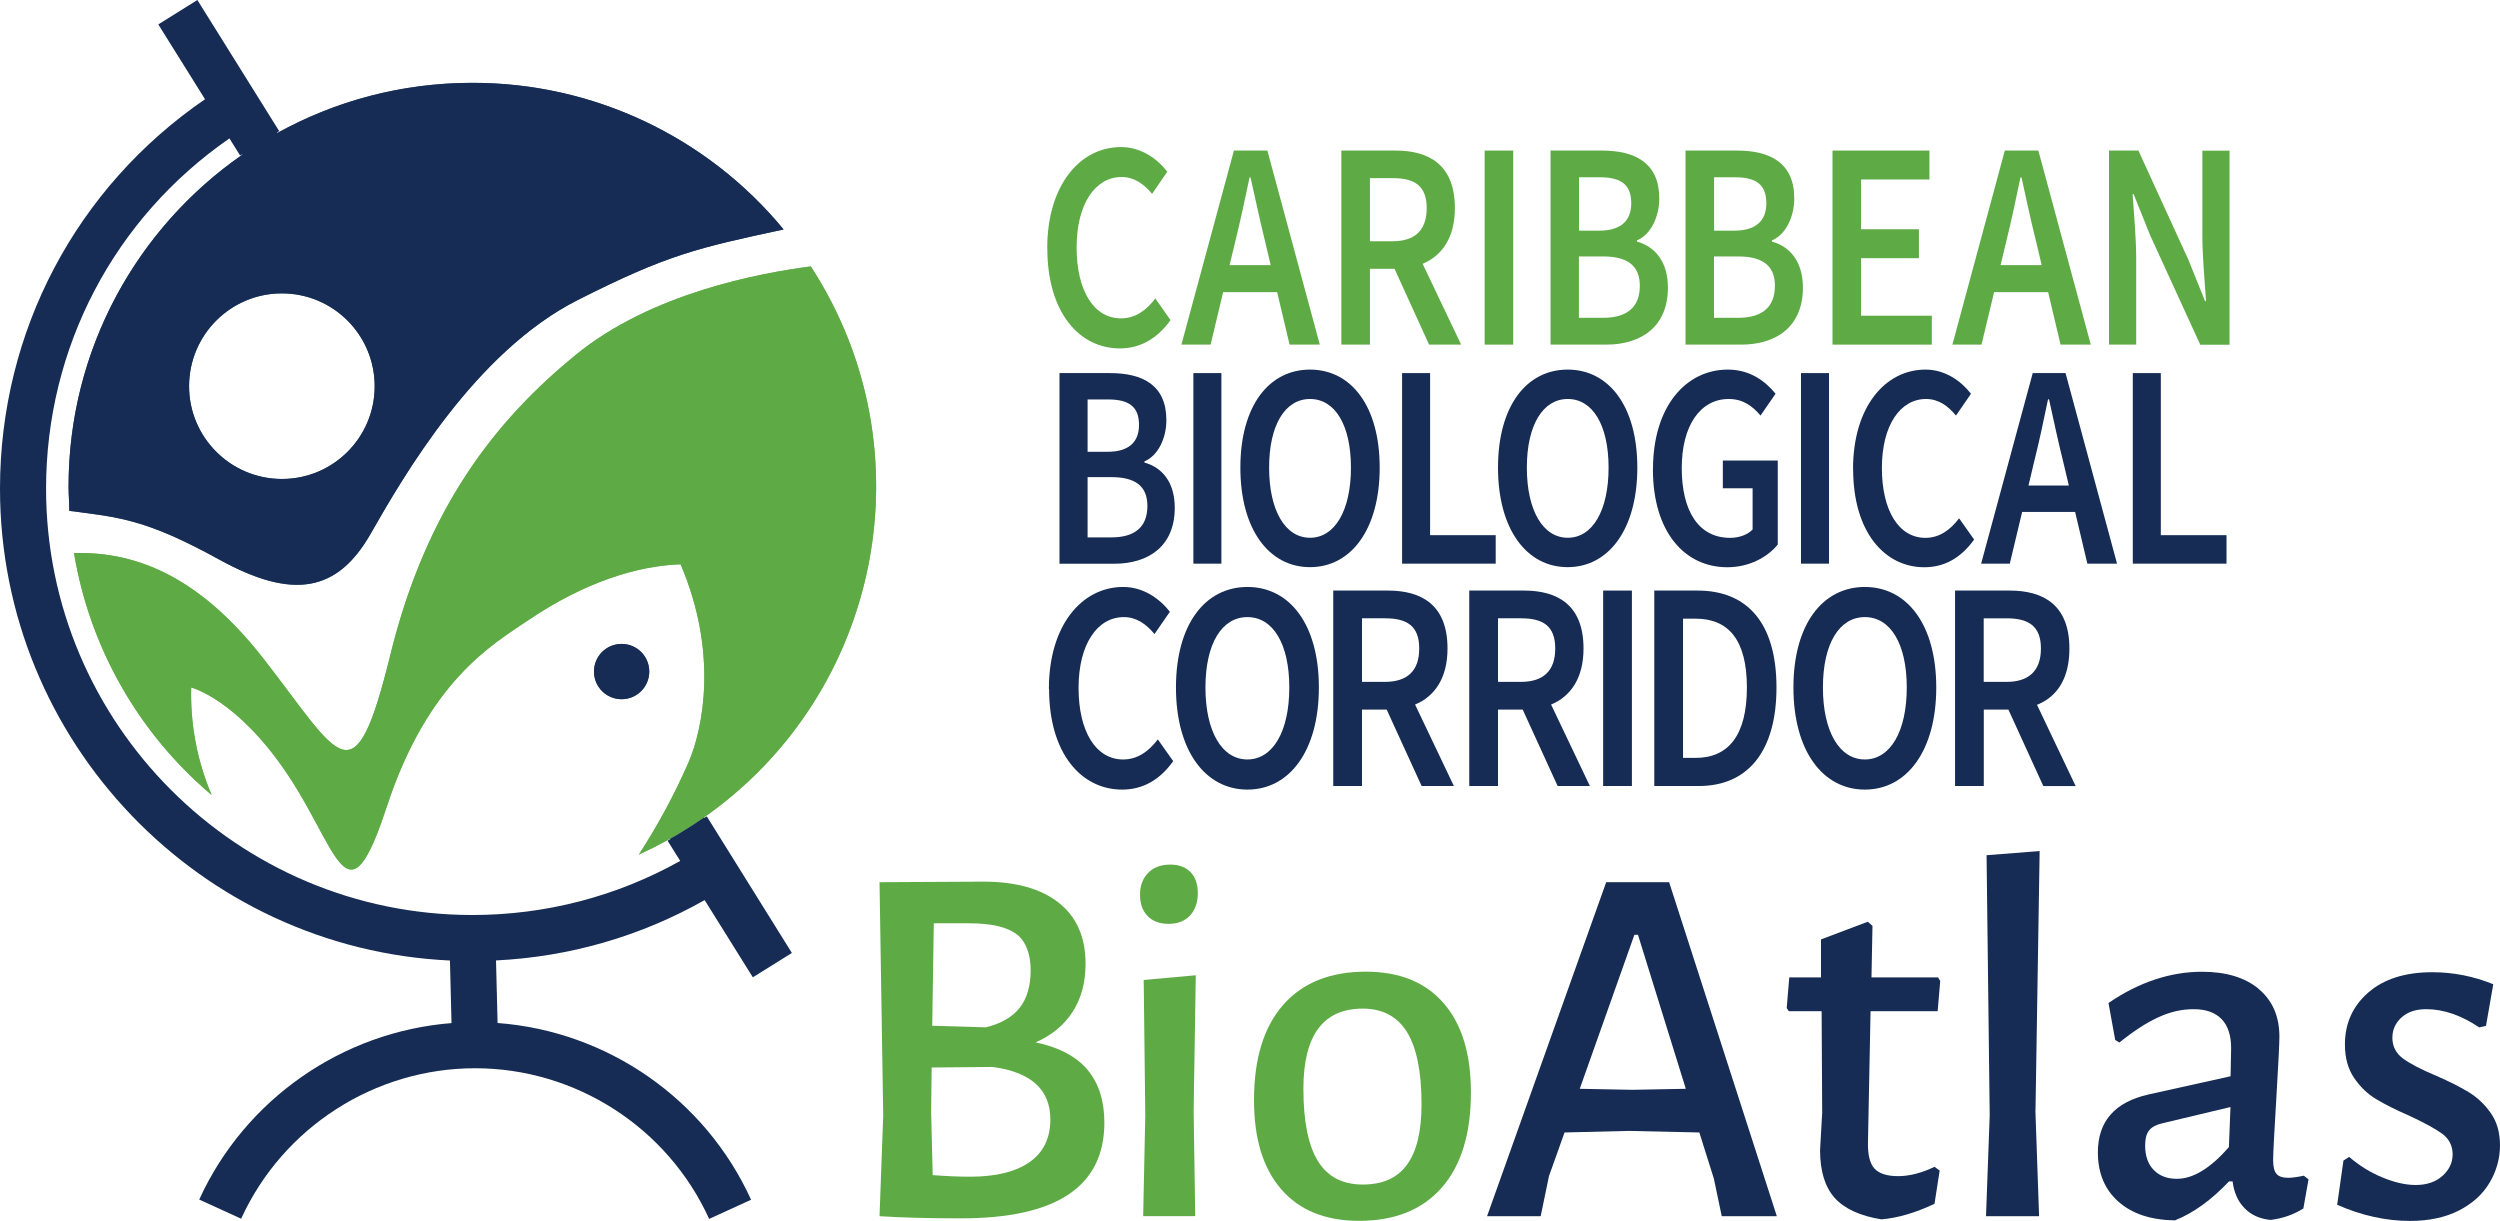 <?xml version="1.0" encoding="UTF-8"?><svg id="a" xmlns="http://www.w3.org/2000/svg" viewBox="0 0 271.31 132.5"><g id="b"><path d="m87.99,28.91c13.2,20.29,7.45,47.44-12.84,60.64-1.86,1.21-3.8,2.27-5.82,3.19,2.07-3.18,3.87-6.52,5.39-10,1.59-3.68,3.24-11.92-.86-21.5-4.53.15-10.27,1.83-16.55,6.08-3.79,2.57-10.84,6.54-15.33,20.21-1.79,5.46-3,7.21-4.19,6.78-1.69-.59-3.36-5.49-6.65-10.37-5.47-8.11-10.39-9.33-10.39-9.33-.11,4,.65,7.98,2.22,11.67-7.94-6.7-13.24-16.02-14.94-26.27,6-.12,13.08,1.86,20.58,11.49,8.35,10.74,9.8,15.62,13.76-.47s11.55-25.52,20.11-32.52c8.24-6.72,19.92-8.86,25.51-9.6Z" style="fill:#7fbc6c; stroke-width:0px;"/><path d="m51.26,8.99c13.07-.02,25.47,5.82,33.78,15.91-9.27,2-12.53,2.69-22.36,7.67-11.1,5.63-18.86,19.05-22.46,25.36s-8.43,7.2-16.42,2.8-10.87-4.59-16.28-5.29c0-.87-.08-1.75-.08-2.63,0-24.2,19.62-43.82,43.82-43.82h0Zm-10.6,32.93c0-5.56-4.5-10.07-10.06-10.08s-10.07,4.5-10.08,10.06c0,5.56,4.5,10.07,10.06,10.08h.02c5.56,0,10.06-4.5,10.06-10.06Z" style="fill:#486682; stroke-width:0px;"/><path d="m67.46,69.88c1.66,0,3,1.34,3,3s-1.34,3-3,3-3-1.34-3-3,1.34-3,3-3Z" style="fill:#486682; stroke-width:0px;"/></g><path d="m76.4,88.71c-.41.28-.83.56-1.25.84l-1.41.88c-.33.2-.67.4-1.01.58-1.11.63-2.24,1.2-3.4,1.73,2.07-3.18,3.87-6.53,5.39-10,1.59-3.68,3.24-11.92-.86-21.5-4.53.15-10.27,1.83-16.55,6.08-3.79,2.57-10.84,6.54-15.33,20.21-1.79,5.46-3,7.21-4.19,6.78-1.69-.59-3.36-5.49-6.65-10.37-5.47-8.11-10.39-9.33-10.39-9.33-.11,4,.65,7.98,2.22,11.67-7.94-6.71-13.24-16.02-14.94-26.27,6-.12,13.08,1.86,20.58,11.49,8.35,10.74,9.8,15.62,13.76-.47,3.96-16.09,11.55-25.52,20.11-32.52,8.24-6.72,19.92-8.86,25.51-9.6,12.92,19.87,7.68,46.31-11.59,59.8Z" style="fill:#5eab45; stroke-width:0px;"/><path d="m67.46,69.88c1.66,0,3,1.34,3,3s-1.34,3-3,3-3-1.34-3-3,1.34-3,3-3Z" style="fill:#162c54; stroke-width:0px;"/><path d="m81.7,106.06l4.24-2.64-9.24-14.83-.27.17-.03-.05c-.41.28-.83.56-1.25.84l-1.41.88c-.33.2-.67.4-1.01.58l.02.04-.3.19,1.37,2.19c-6.87,3.85-14.61,5.87-22.55,5.87-25.51,0-46.27-20.75-46.27-46.27,0-15.32,7.4-29.36,19.9-38.01l1.16,1.86.21-.13.03.04C14.9,24.7,7.44,37.88,7.44,52.81c0,.88.08,1.76.08,2.63,5.41.7,8.29.89,16.28,5.29,7.99,4.4,12.82,3.51,16.42-2.8,3.6-6.31,11.36-19.73,22.46-25.36,9.83-4.98,13.09-5.67,22.36-7.67-8.31-10.09-20.71-15.93-33.78-15.91-7.67,0-14.89,1.97-21.16,5.44l-.04-.05.24-.15L21.42,0l-4.24,2.65,5.07,8.12C8.27,20.35,0,35.97,0,53.03c0,27.45,21.69,49.94,48.83,51.21l.17,6.79h0c-11.83.93-22.4,8.24-27.38,19.15l4.55,2.08c4.53-9.92,14.49-16.33,25.39-16.33s20.88,6.41,25.4,16.35l4.55-2.08c-4.99-10.97-15.62-18.29-27.51-19.18l-.17-6.79c7.98-.39,15.71-2.62,22.64-6.55l5.23,8.38ZM40.66,41.92c0,5.55-4.5,10.06-10.06,10.06h-.02c-5.56-.01-10.07-4.52-10.06-10.08.01-5.57,4.52-10.07,10.08-10.06,5.56,0,10.07,4.51,10.06,10.08Z" style="fill:#162c54; stroke-width:0px;"/><path d="m118.02,116.1c1.22,1.45,1.83,3.36,1.83,5.73,0,6.93-5.18,10.39-15.53,10.39-3.58,0-6.51-.08-8.81-.23h-.06l.4-10.9-.4-25.35,11.29-.06c3.5,0,6.22.76,8.16,2.29s2.91,3.74,2.91,6.63c0,2.03-.47,3.77-1.41,5.22-.94,1.45-2.28,2.55-4.01,3.3,2.52.53,4.39,1.52,5.62,2.96Zm-6.29,10.02c1.5-1.05,2.26-2.6,2.26-4.63,0-3.24-2.09-5.14-6.27-5.7l-6.61.06-.06,4.74.17,6.94c1.47.11,2.82.17,4.07.17,2.79,0,4.93-.53,6.44-1.58Zm-1.41-24.73c-1.02-.79-2.73-1.19-5.14-1.19h-3.84l-.17,11.12,5.82.17c1.66-.41,2.88-1.12,3.67-2.12.79-1,1.19-2.36,1.19-4.09s-.51-3.11-1.52-3.9Z" style="fill:#5eab45; stroke-width:0px;"/><path d="m129.2,94.64c.53.55.79,1.31.79,2.29s-.28,1.83-.85,2.43c-.56.6-1.34.9-2.31.9s-1.74-.28-2.29-.85c-.55-.56-.82-1.34-.82-2.31s.29-1.77.88-2.37c.58-.6,1.38-.9,2.4-.9.94,0,1.67.27,2.2.82Zm-4.91,26.45l-.17-14.74,5.65-.51-.23,14.74.17,11.4h-5.65l.23-10.9Z" style="fill:#5eab45; stroke-width:0px;"/><path d="m156.67,108.87c1.98,2.28,2.96,5.5,2.96,9.68,0,4.48-1.05,7.92-3.16,10.33-2.11,2.41-5.1,3.61-8.98,3.61-3.65,0-6.46-1.14-8.44-3.42-1.98-2.28-2.96-5.5-2.96-9.68,0-4.48,1.05-7.92,3.16-10.33,2.11-2.41,5.1-3.61,8.98-3.61,3.65,0,6.46,1.14,8.44,3.42Zm-15.22,9.29c0,3.54.53,6.15,1.58,7.85s2.67,2.54,4.86,2.54,3.75-.71,4.8-2.15c1.05-1.43,1.58-3.61,1.58-6.55,0-3.54-.53-6.15-1.58-7.85-1.05-1.69-2.65-2.54-4.8-2.54-4.29,0-6.44,2.9-6.44,8.69Z" style="fill:#5eab45; stroke-width:0px;"/><path d="m192.83,131.99h-5.98l-.85-4.06-1.58-5.03-7.68-.17-6.95.17-1.69,4.74-.9,4.35h-5.82l12.93-36.25h6.83l11.69,36.25Zm-9.88-13.83l-5.19-16.71h-.39l-5.93,16.71,5.7.11,5.82-.11Z" style="fill:#162c54; stroke-width:0px;"/><path d="m209.94,126.63l.56.4-.56,3.61c-2.07.98-3.99,1.54-5.76,1.69-2.33-.38-4.03-1.16-5.08-2.34s-1.58-2.91-1.58-5.17l.23-4.07-.06-11.01h-3.56l-.23-.34.28-3.33h3.44v-4.12l5.08-1.92.51.45-.11,5.59h7.23l.23.4-.28,3.27h-7.28l-.28,14.17c-.04,1.39.2,2.36.71,2.91.51.55,1.36.82,2.57.82s2.56-.34,3.95-1.02Z" style="fill:#162c54; stroke-width:0px;"/><path d="m220.89,120.53l.4,11.46h-5.76l.4-10.95-.34-28.23,5.76-.45-.45,28.17Z" style="fill:#162c54; stroke-width:0px;"/><path d="m245.11,107.32c1.5,1.24,2.26,2.97,2.26,5.19,0,.68-.11,2.94-.34,6.78-.23,3.76-.34,5.97-.34,6.61,0,.72.12,1.21.37,1.5.24.28.67.42,1.27.42.38,0,.94-.07,1.69-.23l.51.4-.56,3.16c-1.09.68-2.28,1.09-3.56,1.24-1.17-.11-2.11-.54-2.82-1.27-.72-.73-1.15-1.7-1.3-2.91h-.39c-1.92,2.03-3.88,3.44-5.87,4.23-2.6-.04-4.64-.71-6.13-2.03-1.49-1.32-2.23-3.1-2.23-5.36,0-3.35,1.83-5.44,5.48-6.27l8.92-1.98.06-3.05c0-1.39-.35-2.45-1.04-3.16-.7-.71-1.7-1.07-3.02-1.07s-2.56.29-3.84.88c-1.28.58-2.69,1.5-4.23,2.74l-.45-.28-.73-4.01c3.31-2.26,6.7-3.39,10.16-3.39,2.6,0,4.65.62,6.15,1.86Zm-10.39,14.57c-.68.15-1.17.4-1.47.76-.3.36-.45.91-.45,1.67,0,1.13.31,2.01.93,2.65.62.64,1.46.96,2.51.96,1.77,0,3.65-1.15,5.65-3.44l.17-4.35-7.34,1.75Z" style="fill:#162c54; stroke-width:0px;"/><path d="m270.58,106.81l-.79,4.52-.73.17c-1.96-1.32-3.88-1.98-5.76-1.98-1.13,0-2.02.3-2.68.9-.66.6-.99,1.34-.99,2.2,0,.94.39,1.69,1.16,2.26.77.56,1.97,1.19,3.58,1.86,1.47.64,2.66,1.24,3.58,1.81.92.56,1.71,1.32,2.37,2.26.66.94.99,2.11.99,3.5s-.38,2.78-1.13,4.04c-.75,1.26-1.86,2.27-3.33,3.02s-3.24,1.13-5.31,1.13c-2.6,0-5.23-.58-7.9-1.75l.68-4.8.62-.4c1.09.94,2.29,1.69,3.61,2.23,1.32.55,2.52.82,3.61.82,1.2,0,2.17-.33,2.91-.99.73-.66,1.1-1.44,1.1-2.34s-.38-1.68-1.13-2.23c-.75-.55-1.94-1.19-3.56-1.95-1.47-.64-2.67-1.24-3.61-1.81-.94-.56-1.74-1.34-2.4-2.31-.66-.98-.99-2.18-.99-3.61,0-2.3.85-4.18,2.54-5.65,1.69-1.47,4.01-2.2,6.94-2.2,2.26,0,4.46.43,6.61,1.3Z" style="fill:#162c54; stroke-width:0px;"/><path d="m228.89,16.34h3.18l5.42,11.84,1.81,4.5h.11c-.15-2.18-.4-4.85-.4-7.19v-9.14h2.95v21.06h-3.18l-5.43-11.86-1.8-4.48h-.11c.15,2.23.39,4.77.39,7.11v9.22h-2.95v-21.06Z" style="fill:#5eab45; stroke-width:0px;"/><path d="m113.65,26.95c0-6.89,3.58-10.99,8-10.99,2.19,0,3.93,1.26,5.03,2.67l-1.65,2.41c-.9-1.08-1.95-1.83-3.31-1.83-2.84,0-4.88,2.9-4.88,7.63s1.88,7.71,4.81,7.71c1.55,0,2.75-.86,3.73-2.16l1.65,2.35c-1.42,1.98-3.24,3.07-5.5,3.07-4.39,0-7.87-3.88-7.87-10.85" style="fill:#5eab45; stroke-width:0px;"/><path d="m137.54,16.34h-3.63l-5.7,21.06h3.17l1.36-5.7h5.86l1.35,5.7h3.28l-5.69-21.06Zm-4.1,12.43l.62-2.58c.55-2.22,1.06-4.61,1.55-6.94h.1c.52,2.31,1.03,4.72,1.58,6.94l.61,2.58h-4.46Z" style="fill:#5eab45; stroke-width:0px;"/><path d="m221.21,16.34h-3.64l-5.69,21.06h3.16l1.37-5.7h5.86l1.35,5.7h3.28l-5.69-21.06Zm-4.1,12.43l.62-2.58c.55-2.22,1.06-4.61,1.54-6.94h.11c.51,2.31,1.02,4.72,1.58,6.94l.61,2.58h-4.46Z" style="fill:#5eab45; stroke-width:0px;"/><path d="m154.39,28.63c2.1-.88,3.5-2.84,3.5-6.04,0-4.7-2.8-6.25-6.43-6.25h-5.89v21.06h3.1v-8.23h2.67l3.75,8.23h3.48l-4.18-8.77Zm-5.72-9.3h2.47c2.39,0,3.69.84,3.69,3.26s-1.3,3.59-3.69,3.59h-2.47v-6.85Z" style="fill:#5eab45; stroke-width:0px;"/><rect x="161.12" y="16.34" width="3.1" height="21.06" style="fill:#5eab45; stroke-width:0px;"/><path d="m168.26,16.34h5.58c3.59,0,6.23,1.32,6.23,5.19,0,1.98-.9,3.92-2.42,4.56v.13c1.93.53,3.36,2.15,3.36,5,0,4.21-2.87,6.18-6.71,6.18h-6.03v-21.06Zm5.3,8.69c2.43,0,3.47-1.15,3.47-2.98,0-2.04-1.14-2.81-3.4-2.81h-2.27v5.79h2.21Zm.41,9.46c2.56,0,3.99-1.11,3.99-3.48,0-2.22-1.39-3.18-3.99-3.18h-2.62v6.66h2.62Z" style="fill:#5eab45; stroke-width:0px;"/><path d="m182.91,16.34h5.59c3.59,0,6.22,1.32,6.22,5.19,0,1.98-.9,3.92-2.42,4.56v.13c1.94.53,3.36,2.15,3.36,5,0,4.21-2.87,6.18-6.71,6.18h-6.03v-21.06Zm5.31,8.69c2.43,0,3.47-1.15,3.47-2.98,0-2.04-1.14-2.81-3.4-2.81h-2.27v5.79h2.21Zm.41,9.46c2.56,0,3.99-1.11,3.99-3.48,0-2.22-1.39-3.18-3.99-3.18h-2.62v6.66h2.62Z" style="fill:#5eab45; stroke-width:0px;"/><polygon points="198.87 16.34 209.39 16.34 209.39 19.48 201.97 19.48 201.97 24.88 208.25 24.88 208.25 28.02 201.97 28.02 201.97 34.26 209.65 34.26 209.65 37.4 198.87 37.4 198.87 16.34" style="fill:#5eab45; stroke-width:0px;"/><path d="m114.98,40.49h5.49c3.53,0,6.11,1.3,6.11,5.1,0,1.95-.88,3.84-2.38,4.48v.13c1.9.52,3.29,2.11,3.29,4.91,0,4.14-2.81,6.07-6.59,6.07h-5.92v-20.68Zm5.22,8.54c2.39,0,3.41-1.13,3.41-2.92,0-2-1.12-2.76-3.35-2.76h-2.23v5.68h2.17Zm.4,9.29c2.52,0,3.92-1.09,3.92-3.42,0-2.18-1.36-3.12-3.92-3.12h-2.57v6.54h2.57Z" style="fill:#162c54; stroke-width:0px;"/><rect x="129.51" y="40.49" width="3.04" height="20.68" style="fill:#162c54; stroke-width:0px;"/><path d="m134.61,50.75c0-6.69,3.09-10.64,7.56-10.64s7.56,3.97,7.56,10.64-3.09,10.8-7.56,10.8-7.56-4.11-7.56-10.8m12,0c0-4.64-1.74-7.45-4.44-7.45s-4.44,2.81-4.44,7.45,1.74,7.61,4.44,7.61,4.44-2.97,4.44-7.61" style="fill:#162c54; stroke-width:0px;"/><polygon points="152.16 40.49 155.2 40.49 155.2 58.08 162.32 58.08 162.32 61.17 152.16 61.17 152.16 40.49" style="fill:#162c54; stroke-width:0px;"/><polygon points="231.46 40.49 234.5 40.49 234.5 58.08 241.63 58.08 241.63 61.17 231.46 61.17 231.46 40.49" style="fill:#162c54; stroke-width:0px;"/><path d="m162.57,50.75c0-6.69,3.09-10.64,7.56-10.64s7.56,3.97,7.56,10.64-3.1,10.8-7.56,10.8-7.56-4.11-7.56-10.8m12,0c0-4.64-1.74-7.45-4.43-7.45s-4.44,2.81-4.44,7.45,1.74,7.61,4.44,7.61,4.43-2.97,4.43-7.61" style="fill:#162c54; stroke-width:0px;"/><path d="m179.39,50.9c0-6.77,3.56-10.79,8.12-10.79,2.44,0,4.1,1.29,5.18,2.62l-1.63,2.37c-.86-1.01-1.87-1.8-3.46-1.8-3.04,0-5.09,2.84-5.09,7.49s1.81,7.58,5.25,7.58c.96,0,1.9-.33,2.44-.91v-4.47h-3.23v-3.01h5.96v9.12c-1.14,1.39-3.12,2.46-5.47,2.46-4.63,0-8.08-3.81-8.08-10.65" style="fill:#162c54; stroke-width:0px;"/><rect x="195.45" y="40.49" width="3.04" height="20.68" style="fill:#162c54; stroke-width:0px;"/><path d="m201.1,50.9c0-6.77,3.51-10.79,7.86-10.79,2.15,0,3.86,1.24,4.94,2.62l-1.63,2.37c-.88-1.07-1.91-1.8-3.25-1.8-2.79,0-4.79,2.84-4.79,7.49s1.85,7.58,4.72,7.58c1.52,0,2.7-.85,3.66-2.12l1.63,2.3c-1.39,1.95-3.18,3.01-5.4,3.01-4.31,0-7.73-3.81-7.73-10.65" style="fill:#162c54; stroke-width:0px;"/><path d="m224.16,40.49h-3.56l-5.6,20.68h3.11l1.34-5.61h5.75l1.33,5.61h3.22l-5.59-20.68Zm-4.02,12.2l.6-2.53c.55-2.19,1.05-4.53,1.52-6.82h.11c.5,2.27,1,4.63,1.55,6.82l.6,2.53h-4.38Z" style="fill:#162c54; stroke-width:0px;"/><path d="m113.83,74.76c0-6.94,3.6-11.06,8.06-11.06,2.2,0,3.96,1.27,5.07,2.69l-1.67,2.42c-.9-1.09-1.96-1.84-3.33-1.84-2.86,0-4.91,2.92-4.91,7.68s1.89,7.77,4.84,7.77c1.56,0,2.77-.87,3.76-2.18l1.67,2.36c-1.42,2-3.26,3.09-5.54,3.09-4.42,0-7.93-3.9-7.93-10.92" style="fill:#162c54; stroke-width:0px;"/><path d="m127.62,74.61c0-6.86,3.17-10.91,7.76-10.91s7.75,4.07,7.75,10.91-3.17,11.08-7.75,11.08-7.76-4.22-7.76-11.08m12.3,0c0-4.76-1.78-7.64-4.55-7.64s-4.55,2.88-4.55,7.64,1.78,7.81,4.55,7.81,4.55-3.05,4.55-7.81" style="fill:#162c54; stroke-width:0px;"/><path d="m153.57,76.46c2.12-.88,3.52-2.86,3.52-6.08,0-4.73-2.81-6.29-6.47-6.29h-5.93v21.21h3.12v-8.29h2.68l3.79,8.29h3.5l-4.21-8.84Zm-5.76-9.36h2.49c2.41,0,3.72.84,3.72,3.28s-1.31,3.62-3.72,3.62h-2.49v-6.9Z" style="fill:#162c54; stroke-width:0px;"/><path d="m168.33,76.46c2.12-.88,3.52-2.86,3.52-6.08,0-4.73-2.81-6.29-6.47-6.29h-5.93v21.21h3.12v-8.29h2.68l3.79,8.29h3.5l-4.21-8.84Zm-5.76-9.36h2.49c2.41,0,3.72.84,3.72,3.28s-1.31,3.62-3.72,3.62h-2.49v-6.9Z" style="fill:#162c54; stroke-width:0px;"/><path d="m179.53,64.09h4.69c5.39,0,8.57,3.5,8.57,10.52s-3.19,10.69-8.41,10.69h-4.85v-21.21Zm4.48,18.16c3.54,0,5.57-2.42,5.57-7.64s-2.04-7.47-5.57-7.47h-1.36v15.11h1.36Z" style="fill:#162c54; stroke-width:0px;"/><path d="m194.63,74.61c0-6.86,3.17-10.91,7.75-10.91s7.75,4.07,7.75,10.91-3.17,11.08-7.75,11.08-7.75-4.22-7.75-11.08m12.3,0c0-4.76-1.78-7.64-4.55-7.64s-4.55,2.88-4.55,7.64,1.78,7.81,4.55,7.81,4.55-3.05,4.55-7.81" style="fill:#162c54; stroke-width:0px;"/><path d="m212.17,64.09h5.93c3.66,0,6.48,1.56,6.48,6.29s-2.82,6.63-6.48,6.63h-2.81v8.29h-3.12v-21.21Zm5.6,9.91c2.41,0,3.72-1.21,3.72-3.62s-1.31-3.28-3.72-3.28h-2.49v6.9h2.49Zm-.26,2.01l2.26-2.24,5.49,11.54h-3.51l-4.24-9.29Z" style="fill:#162c54; stroke-width:0px;"/><rect x="173.98" y="64.09" width="3.12" height="21.21" style="fill:#162c54; stroke-width:0px;"/></svg>